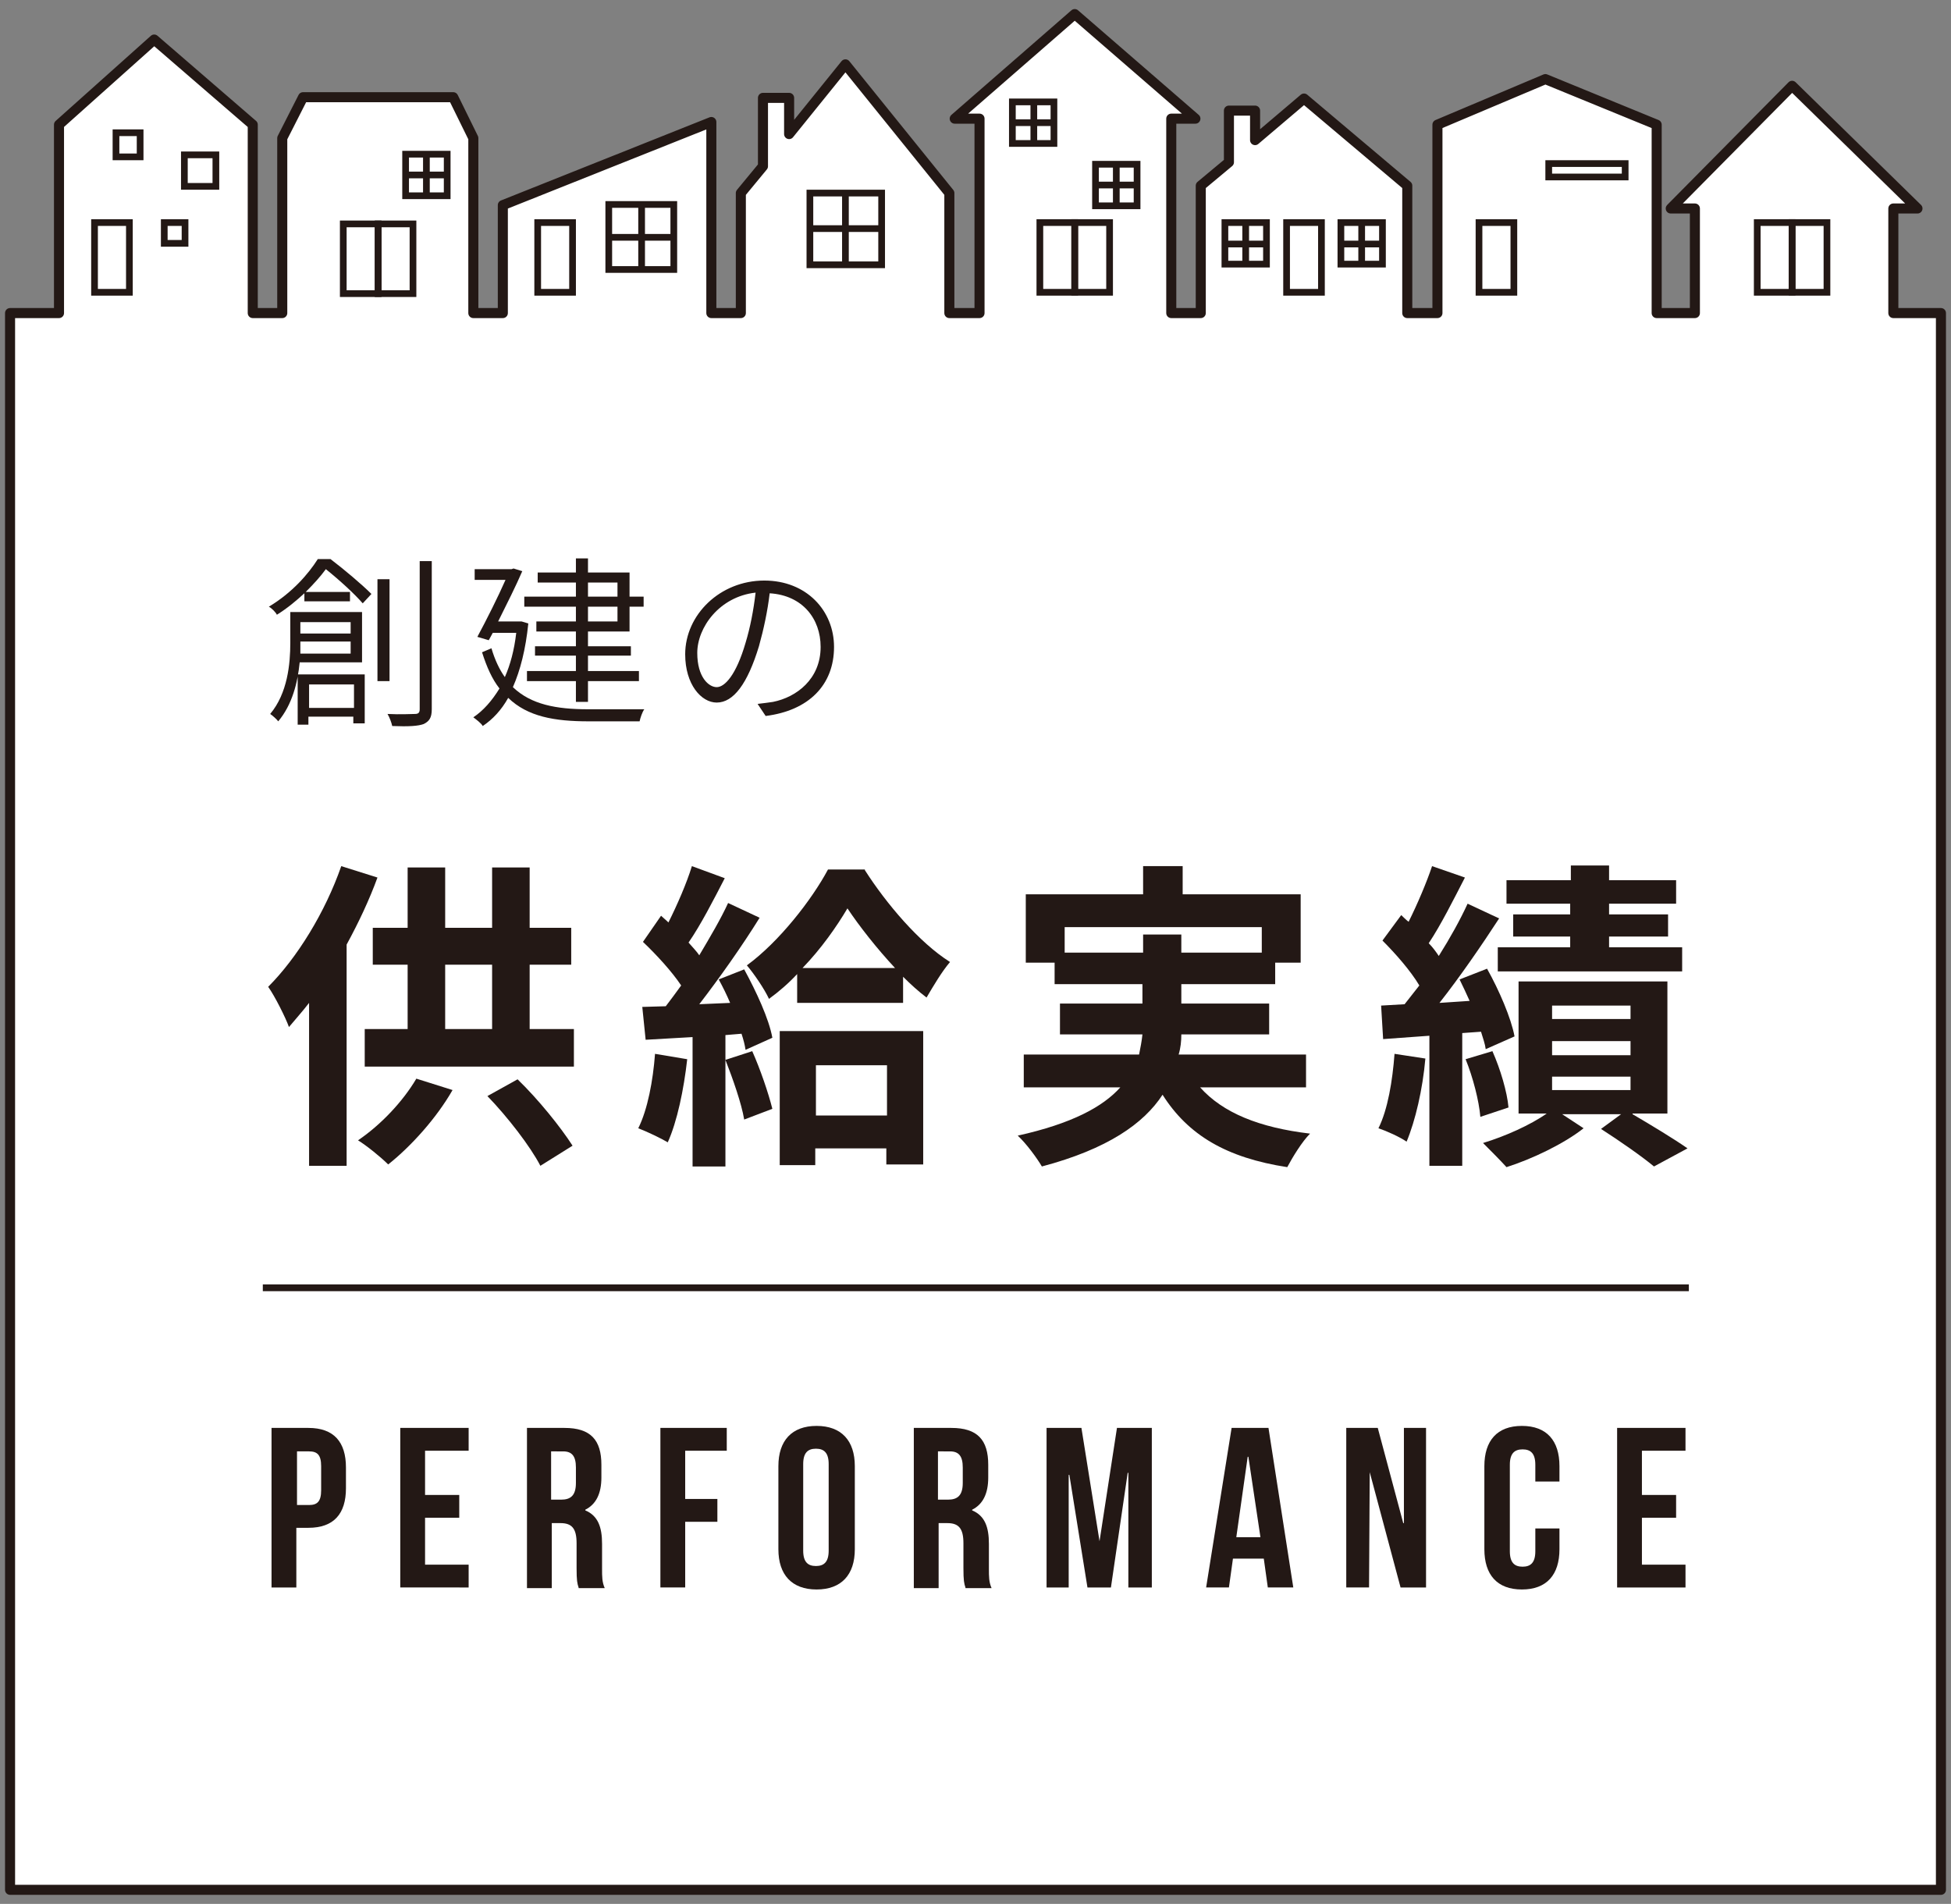 <?xml version="1.0" encoding="utf-8"?>
<!-- Generator: Adobe Illustrator 27.9.2, SVG Export Plug-In . SVG Version: 6.00 Build 0)  -->
<svg version="1.1" id="レイヤー_1" xmlns="http://www.w3.org/2000/svg" xmlns:xlink="http://www.w3.org/1999/xlink" x="0px"
	 y="0px" viewBox="0 0 291 284" style="enable-background:new 0 0 291 284;" xml:space="preserve">
<rect x="0" y="0" width="291" height="284" fill="#808080" stroke="none"/>
<style type="text/css">
	.st0{fill:#FFFFFF;stroke:#231815;stroke-width:1.5;stroke-linecap:round;stroke-linejoin:round;stroke-miterlimit:10;}
	.st1{fill:#231815;}
	.st2{fill:none;stroke:#231815;stroke-miterlimit:10;}
	.st3{fill:none;stroke:#231815;stroke-width:1.006;stroke-miterlimit:10;}
</style>
<g>
	<polygon class="st0" points="289.5,46.7 289.5,281.9 1.5,281.9 1.5,46.7 8.8,46.7 8.8,18.6 23,5.9 37.7,18.6 37.7,46.7 42.1,46.7 
		42.1,20.6 45.2,14.5 67.6,14.5 70.6,20.6 70.6,46.7 75,46.7 75,30.6 106.1,18.2 106.1,46.7 110.5,46.7 110.5,28.8 113.8,24.8 
		113.8,14.6 117.7,14.6 117.7,20 126.1,9.6 141.6,28.8 141.6,46.7 146.1,46.7 146.1,17.7 142.4,17.7 160.3,2.1 178.3,17.7 
		174.7,17.7 174.7,46.7 179.1,46.7 179.1,27.7 183.3,24.2 183.3,16.5 187.2,16.5 187.2,20.9 194.5,14.7 209.9,27.7 209.9,46.7 
		214.4,46.7 214.4,18.6 230.5,11.8 247.1,18.6 247.1,46.7 252.8,46.7 252.8,31.1 249.2,31.1 267.3,12.8 286,31.1 282.4,31.1 
		282.4,46.7 285.3,46.7 	"/>
	<g>
		<path class="st1" d="M44.7,98.8c-0.3,3-1.1,6.3-3.2,8.8c-0.2-0.3-0.9-0.9-1.2-1.1c2.6-3.1,3-7.5,3-10.6v-4.6H54v7.5H44.7z
			 M49.3,83.4c2.1,1.6,4.7,3.8,6.1,5.2L54.1,90c-1.2-1.4-3.5-3.5-5.5-5.1c-0.8,1.1-1.8,2.2-3,3.4h6.6v1.4h-6.8v-1.2
			c-1.2,1.1-2.5,2.2-4.1,3.2c-0.2-0.4-0.8-1-1.2-1.2c3.5-2.1,5.9-4.9,7.3-7.1H49.3z M44.5,100.6h9.9v7.3h-1.7v-1h-6.7v1.2h-1.6
			V100.6z M52.3,97.4v-1.7h-7.5V96c0,0.5,0,1,0,1.5H52.3z M44.8,92.8v1.7h7.5v-1.7H44.8z M46.1,102.1v3.5h6.7v-3.5H46.1z
			 M58.1,101.6h-1.8V86.4h1.8V101.6z M64.4,83.7v22.1c0,1.3-0.4,1.8-1.2,2.2c-0.8,0.3-2.2,0.4-4.7,0.3c-0.1-0.5-0.4-1.3-0.7-1.8
			c1.9,0.1,3.6,0,4.1,0c0.5,0,0.7-0.2,0.7-0.7V83.7H64.4z"/>
		<path class="st1" d="M78.8,93c-0.4,3.9-1.2,7-2.3,9.5c2.7,2.6,6.5,3.3,11.2,3.3c1,0,7,0,8.4,0c-0.3,0.4-0.6,1.3-0.7,1.8h-7.6
			c-5.1,0-9.1-0.7-12-3.5c-1,1.8-2.3,3.2-3.8,4.2c-0.2-0.4-1-1-1.4-1.3c1.5-1,2.8-2.5,3.9-4.3c-1.1-1.4-1.9-3.2-2.6-5.4l1.4-0.6
			c0.5,1.7,1.2,3.2,2,4.3c0.8-1.8,1.4-4,1.7-6.6h-3.5l-0.6,1.1L71.2,95c1.4-2.6,3.1-6,4.2-8.5h-4.6v-1.6h5.5l0.3-0.1l1.3,0.4
			c-0.9,2.1-2.3,4.9-3.6,7.5h3.1l0.4,0L78.8,93z M85.9,90.5h-7.7V89h7.7v-2.1h-5.7v-1.5h5.7v-2.1h1.8v2.1h6.2V89H96v1.5h-2.1v3.7
			h-6.2v2.2h6.4v1.4h-6.4v2.3h7.6v1.5h-7.6v3.1h-1.8v-3.1h-7.3v-1.5h7.3v-2.3h-6.1v-1.4h6.1v-2.2H80v-1.5h5.9V90.5z M87.7,89h4.4
			v-2.1h-4.4V89z M92.1,90.5h-4.4v2.2h4.4V90.5z"/>
		<path class="st1" d="M113,105c0.8-0.1,1.7-0.2,2.3-0.3c3.5-0.7,7.1-3.4,7.1-8.2c0-4.2-2.7-7.7-7.6-8c-0.3,2.6-0.9,5.4-1.6,7.9
			c-1.7,5.6-3.8,8.4-6.3,8.4c-2.3,0-4.7-2.7-4.7-7.2c0-5.9,5.2-11,11.8-11c6.3,0,10.4,4.5,10.4,9.9c0,5.7-3.8,9.5-10.2,10.3L113,105
			z M111.2,95.9c0.7-2.3,1.2-4.9,1.5-7.5c-5.4,0.6-8.7,5.2-8.7,9c0,3.6,1.7,5.1,2.9,5.1S109.8,100.7,111.2,95.9z"/>
		<path class="st1" d="M56.3,130.9c-1.2,3.3-2.8,6.7-4.6,10v33h-5.6v-24.3c-1,1.3-2,2.4-3,3.6c-0.5-1.4-2.1-4.6-3.1-6
			c4.3-4.3,8.5-11.1,10.9-18L56.3,130.9z M67.5,162.6c-2.4,4.2-6.2,8.4-9.6,11.1c-1.1-1.1-3.2-2.8-4.5-3.6c3.4-2.3,6.7-5.8,8.7-9.2
			L67.5,162.6z M85.6,153.5v5.6H54.4v-5.6h6.4v-9.6h-5.2v-5.5h5.2v-9h5.6v9h7v-9h5.6v9h6.2v5.5h-6.2v9.6H85.6z M66.4,153.5h7v-9.6
			h-7V153.5z M77.2,161c3.1,3,6.4,7.1,8.2,9.9l-4.8,3c-1.5-2.9-4.9-7.3-7.9-10.4L77.2,161z"/>
		<path class="st1" d="M102.5,158c-0.5,4.5-1.5,9.3-2.9,12.4c-1-0.6-3.1-1.6-4.4-2.1c1.4-2.8,2.2-7.1,2.5-11.1L102.5,158z
			 M111,144.6c1.8,3.3,3.7,7.4,4.2,10.2l-4,1.8c-0.1-0.7-0.3-1.5-0.6-2.4l-2.4,0.2V174h-4.9v-19.3l-7,0.4l-0.5-4.9l3.5-0.1
			c0.7-0.9,1.5-2,2.3-3.1c-1.4-2.1-3.7-4.6-5.7-6.5l2.7-3.9c0.3,0.3,0.7,0.6,1.1,1c1.3-2.6,2.7-5.8,3.5-8.4l4.9,1.8
			c-1.7,3.3-3.6,7-5.4,9.6c0.6,0.7,1.2,1.3,1.6,1.9c1.6-2.7,3.2-5.4,4.3-7.8l4.7,2.2c-2.6,4.2-6,9-9,12.9l4.6-0.2
			c-0.5-1.2-1.1-2.4-1.7-3.5L111,144.6z M112.2,156.8c1.2,2.7,2.4,6.2,3,8.6L111,167c-0.4-2.4-1.7-6.1-2.8-8.9L112.2,156.8z
			 M129,129.8c3.2,5,8.1,10.8,12.7,13.7c-1.2,1.4-2.5,3.6-3.5,5.3c-1.2-0.9-2.4-2-3.5-3.1v3.9h-15.8v-4.3c-1.3,1.4-2.7,2.6-4.2,3.7
			c-0.7-1.5-2.2-3.7-3.3-5c4.8-3.5,9.7-9.8,12.1-14.3H129z M116.4,153.8h21.3v19.9h-5.5v-2.4h-10.6v2.5h-5.3V153.8z M133.5,144.4
			c-2.7-2.9-5.3-6.2-7.1-8.9c-1.6,2.7-3.9,6-6.7,8.9H133.5z M121.7,158.9v7.5h10.6v-7.5H121.7z"/>
		<path class="st1" d="M179,162.2c3.4,3.8,8.8,6,16.4,6.9c-1.2,1.2-2.6,3.5-3.4,5c-9.1-1.4-14.8-4.8-18.6-10.8
			c-2.8,4.3-8.2,8.1-18,10.7c-0.7-1.2-2.3-3.4-3.6-4.6c8.1-1.8,12.7-4.3,15.3-7.2h-14.4v-4.9h17.2c0.2-1,0.4-2,0.5-3h-12.3v-4.6
			h12.3v-2.9h-13.1v-3.2h-4.3v-10.2h17.5v-4.2h5.9v4.2H194v10.2h-3.8v3.2h-14v2.9h13.1v4.6h-13.1c0,1-0.1,2-0.4,3h19v4.9H179z
			 M170.5,142.1v-2.7h5.7v2.7h12v-3.8h-29.4v3.8H170.5z"/>
		<path class="st1" d="M212.6,157.9c-0.4,4.6-1.5,9.3-2.8,12.4c-1-0.7-3-1.6-4.2-2c1.4-2.8,2.1-7.1,2.4-11.1L212.6,157.9z
			 M218.1,154.1v19.8h-4.9v-19.4l-6.9,0.5L206,150l3.5-0.2c0.7-0.9,1.4-1.8,2.2-2.8c-1.3-2.2-3.6-4.8-5.5-6.7l2.8-3.8
			c0.3,0.3,0.7,0.7,1.1,1c1.3-2.6,2.7-5.9,3.5-8.3l4.9,1.7c-1.7,3.3-3.6,7.1-5.4,9.8c0.6,0.6,1.1,1.3,1.5,1.9
			c1.7-2.7,3.2-5.4,4.3-7.8l4.7,2.2c-2.6,4-5.9,8.8-8.9,12.6l4.5-0.3c-0.5-1.1-1-2.2-1.5-3.2l4.1-1.6c1.8,3.2,3.6,7.4,4.1,10.1
			l-4.3,1.9c-0.1-0.8-0.4-1.6-0.7-2.6L218.1,154.1z M222.6,156.8c1.2,2.7,2.2,6.1,2.4,8.4l-4.2,1.4c-0.2-2.4-1.1-5.9-2.2-8.6
			L222.6,156.8z M243.5,166.2c2.9,1.7,6.2,3.7,8.2,5.1l-5,2.7c-1.8-1.5-5.1-3.8-7.9-5.6l3-2.2H233l3.2,2.1
			c-2.9,2.3-7.7,4.6-11.5,5.8c-0.9-1-2.4-2.5-3.5-3.6c3.3-1,7.1-2.7,9.5-4.4h-4.2v-19.7h22.2v19.7H243.5z M234.3,134.8h-9.6v-3.5
			h9.6v-2.2h5.7v2.2h10v3.5h-10v1.6h8.8v3.3H240v1.6h10.9v3.6h-27.5v-3.6h10.8v-1.6h-8.5v-3.3h8.5V134.8z M231.5,152h11.7v-2h-11.7
			V152z M231.5,157.4h11.7v-2.1h-11.7V157.4z M231.5,162.6h11.7v-2h-11.7V162.6z"/>
		<path class="st1" d="M51.6,218.9v3.1c0,3.8-1.8,5.9-5.6,5.9h-1.8v8.9h-3.7V213h5.5C49.8,213,51.6,215.1,51.6,218.9z M44.3,216.4
			v8.1h1.8c1.2,0,1.8-0.5,1.8-2.2v-3.6c0-1.7-0.6-2.2-1.8-2.2H44.3z"/>
		<path class="st1" d="M63.4,223h5.1v3.4h-5.1v7h6.5v3.4H59.7V213h10.2v3.4h-6.5V223z"/>
		<path class="st1" d="M86.3,236.8c-0.2-0.6-0.3-1-0.3-2.9v-3.7c0-2.2-0.7-3-2.4-3h-1.3v9.7h-3.7V213h5.6c3.9,0,5.5,1.8,5.5,5.5v1.9
			c0,2.4-0.8,4-2.4,4.8v0.1c1.9,0.8,2.5,2.5,2.5,5v3.7c0,1.2,0,2,0.4,2.9H86.3z M82.2,216.4v7.3h1.5c1.4,0,2.2-0.6,2.2-2.5v-2.3
			c0-1.7-0.6-2.4-1.9-2.4H82.2z"/>
		<path class="st1" d="M102.2,223.6h4.8v3.4h-4.8v9.8h-3.7V213h9.9v3.4h-6.2V223.6z"/>
		<path class="st1" d="M116.1,218.7c0-3.8,2-6,5.7-6s5.7,2.2,5.7,6v12.4c0,3.8-2,6-5.7,6s-5.7-2.2-5.7-6V218.7z M119.8,231.3
			c0,1.7,0.7,2.3,1.9,2.3c1.2,0,1.9-0.6,1.9-2.3v-12.9c0-1.7-0.7-2.3-1.9-2.3c-1.2,0-1.9,0.6-1.9,2.3V231.3z"/>
		<path class="st1" d="M144,236.8c-0.2-0.6-0.3-1-0.3-2.9v-3.7c0-2.2-0.7-3-2.4-3h-1.3v9.7h-3.7V213h5.6c3.9,0,5.5,1.8,5.5,5.5v1.9
			c0,2.4-0.8,4-2.4,4.8v0.1c1.9,0.8,2.5,2.5,2.5,5v3.7c0,1.2,0,2,0.4,2.9H144z M139.9,216.4v7.3h1.5c1.4,0,2.2-0.6,2.2-2.5v-2.3
			c0-1.7-0.6-2.4-1.9-2.4H139.9z"/>
		<path class="st1" d="M164,229.9L164,229.9l2.6-16.9h5.2v23.8h-3.5v-17.1h-0.1l-2.5,17.1h-3.5l-2.7-16.8h-0.1v16.8h-3.3V213h5.2
			L164,229.9z"/>
		<path class="st1" d="M192.9,236.8h-3.8l-0.6-4.3h-4.6l-0.6,4.3h-3.4l3.8-23.8h5.5L192.9,236.8z M184.4,229.3h3.6l-1.8-12h-0.1
			L184.4,229.3z"/>
		<path class="st1" d="M204.3,219.6L204.3,219.6l-0.1,17.2h-3.4V213h4.7l3.8,14.2h0.1V213h3.3v23.8h-3.8L204.3,219.6z"/>
		<path class="st1" d="M232.6,227.9v3.2c0,3.8-1.9,6-5.6,6c-3.7,0-5.6-2.2-5.6-6v-12.4c0-3.8,1.9-6,5.6-6c3.7,0,5.6,2.2,5.6,6v2.3
			H229v-2.5c0-1.7-0.7-2.3-1.9-2.3c-1.2,0-1.9,0.6-1.9,2.3v12.9c0,1.7,0.7,2.3,1.9,2.3c1.2,0,1.9-0.6,1.9-2.3v-3.4H232.6z"/>
		<path class="st1" d="M244.9,223h5.1v3.4h-5.1v7h6.5v3.4h-10.2V213h10.2v3.4h-6.5V223z"/>
	</g>
	<rect x="56.4" y="33.4" class="st2" width="5.2" height="10.4"/>
	<rect x="51.2" y="33.4" class="st2" width="5.2" height="10.4"/>
	<rect x="191.9" y="33.2" class="st2" width="5.2" height="10.4"/>
	<rect x="267.3" y="33.2" class="st2" width="5.2" height="10.4"/>
	<rect x="262.1" y="33.2" class="st2" width="5.2" height="10.4"/>
	<rect x="220.6" y="33.2" class="st2" width="5.2" height="10.4"/>
	<rect x="231" y="24.4" class="st2" width="11.4" height="2"/>
	<rect x="160.3" y="33.2" class="st2" width="5.2" height="10.4"/>
	<rect x="155.1" y="33.2" class="st2" width="5.2" height="10.4"/>
	<rect x="80.2" y="33.2" class="st2" width="5.2" height="10.4"/>
	<rect x="14.1" y="33.2" class="st2" width="5.2" height="10.4"/>
	<rect x="24.5" y="33.2" class="st2" width="3.1" height="3.1"/>
	<rect x="17.3" y="19.8" class="st2" width="3.6" height="3.6"/>
	<rect x="27.5" y="23.1" class="st2" width="4.7" height="4.7"/>
	<g>
		<rect x="60.5" y="23" class="st2" width="6.2" height="6.2"/>
		<line class="st2" x1="63.6" y1="29.2" x2="63.6" y2="23"/>
		<line class="st2" x1="66.7" y1="26.1" x2="60.5" y2="26.1"/>
	</g>
	<g>
		<rect x="151" y="15.2" class="st2" width="6.2" height="6.2"/>
		<line class="st2" x1="154.2" y1="21.4" x2="154.2" y2="15.2"/>
		<line class="st2" x1="157.3" y1="18.3" x2="151" y2="18.3"/>
	</g>
	<g>
		<rect x="200" y="33.2" class="st2" width="6.2" height="6.2"/>
		<line class="st2" x1="203.1" y1="39.5" x2="203.1" y2="33.2"/>
		<line class="st2" x1="206.3" y1="36.4" x2="200" y2="36.4"/>
	</g>
	<g>
		<rect x="182.7" y="33.2" class="st2" width="6.2" height="6.2"/>
		<line class="st2" x1="185.8" y1="39.5" x2="185.8" y2="33.2"/>
		<line class="st2" x1="182.7" y1="36.4" x2="188.9" y2="36.4"/>
	</g>
	<g>
		<rect x="163.4" y="24.5" class="st2" width="6.2" height="6.2"/>
		<line class="st2" x1="166.5" y1="30.7" x2="166.5" y2="24.5"/>
		<line class="st2" x1="163.4" y1="27.6" x2="169.6" y2="27.6"/>
	</g>
	<g>
		<rect x="90.8" y="30.5" class="st2" width="9.7" height="9.7"/>
		<line class="st2" x1="95.7" y1="40.2" x2="95.7" y2="30.5"/>
		<line class="st2" x1="100.6" y1="35.4" x2="90.8" y2="35.4"/>
	</g>
	<g>
		<rect x="120.8" y="28.8" class="st2" width="10.7" height="10.7"/>
		<line class="st2" x1="126.1" y1="39.5" x2="126.1" y2="28.8"/>
		<line class="st2" x1="131.4" y1="34.1" x2="120.8" y2="34.1"/>
	</g>
	<line class="st3" x1="39.2" y1="192.1" x2="251.9" y2="192.1"/>
</g>
</svg>
